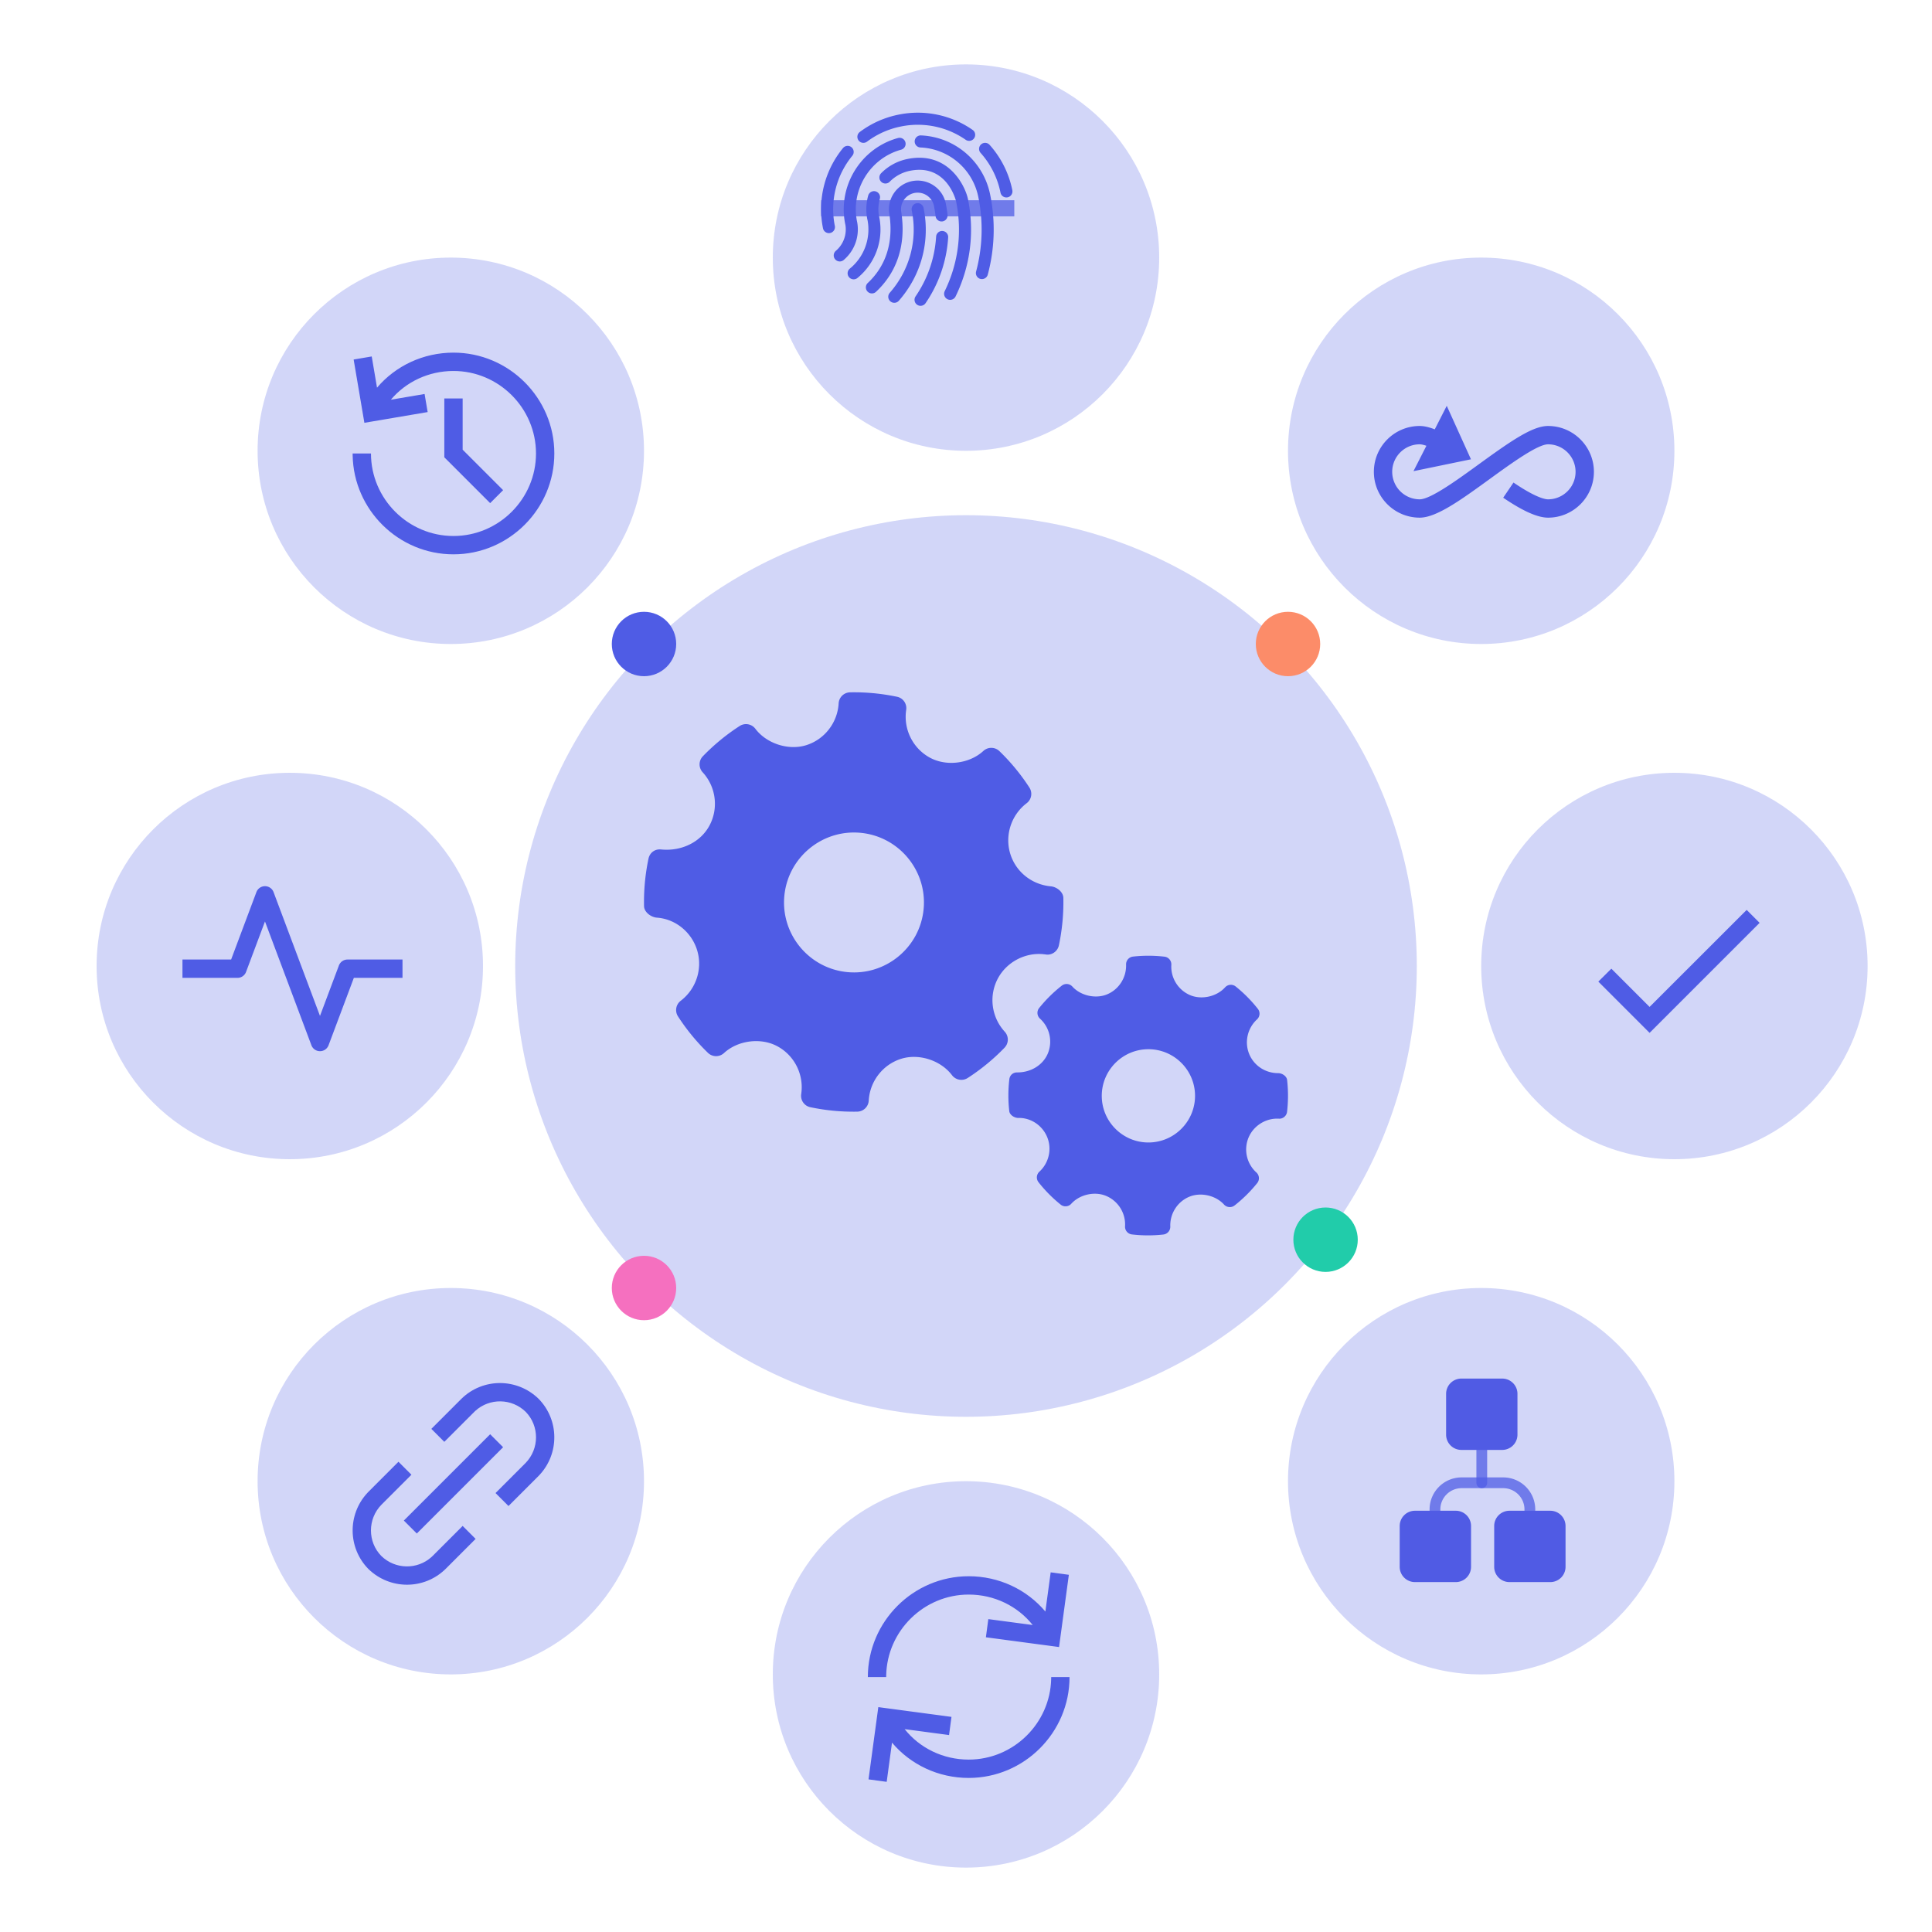<svg xmlns="http://www.w3.org/2000/svg" xmlns:xlink="http://www.w3.org/1999/xlink" width="360" height="360" viewBox="0 0 360 360"><rect x="0" y="0" width="360" height="360" fill="#333333" stroke="none"/><defs><path id="a" d="M0 0h360v360H0z"></path></defs><g fill="none" fill-rule="evenodd"><mask id="b" fill="#fff"><use xlink:href="#a"></use></mask><use fill="#FFF" xlink:href="#a"></use><g mask="url(#b)"><circle cx="36" cy="36" r="36" fill="#4F5CE5" fill-opacity=".25" fill-rule="nonzero" transform="translate(240 48)"></circle><path fill="#4F5CE5" fill-rule="nonzero" d="M288.458 79.375c-2.866 0-6.78 2.69-12.886 7.124-4.016 2.914-9.013 6.543-11.03 6.543a5.131 5.131 0 0 1-5.125-5.125c0-2.826 2.3-5.125 5.125-5.125.198 0 .6.05 1.247.273l-2.409 4.73 10.713-2.212-4.512-9.965-2.233 4.384c-1.072-.413-2.009-.627-2.806-.627-4.71 0-8.542 3.832-8.542 8.542s3.832 8.541 8.542 8.541c3.126 0 7.72-3.334 13.038-7.195 3.972-2.882 8.915-6.471 10.878-6.471 2.826 0 5.125 2.3 5.125 5.125s-2.3 5.125-5.125 5.125c-.551 0-2.285-.306-6.442-3.127l-1.918 2.826c3.683 2.501 6.418 3.717 8.36 3.717 4.71 0 8.542-3.831 8.542-8.541 0-4.71-3.832-8.542-8.542-8.542z"></path></g><g mask="url(#b)"><circle cx="36" cy="36" r="36" fill="#4F5CE5" fill-opacity=".25" fill-rule="nonzero" transform="translate(240 240)"></circle><path fill="#4F5CE5" fill-opacity=".75" fill-rule="nonzero" d="M275.105 270.171v6.124a1.003 1.003 0 1 0 2.006 0v-6.124a1.003 1.003 0 1 0-2.006 0z"></path><path fill="#505BE4" d="M269.46 267.326v-7.606a2.846 2.846 0 0 1 2.846-2.845h7.605a2.846 2.846 0 0 1 2.846 2.845v7.606a2.846 2.846 0 0 1-2.846 2.845h-7.605a2.846 2.846 0 0 1-2.846-2.845"></path><path fill="#4F5CE5" fill-opacity=".75" fill-rule="nonzero" d="M268.387 282.81v-1.547a3.965 3.965 0 0 1 3.965-3.965h7.748a3.965 3.965 0 0 1 3.964 3.965v1.547a1.003 1.003 0 0 0 2.006 0v-1.547a5.97 5.97 0 0 0-5.97-5.971h-7.748a5.97 5.97 0 0 0-5.97 5.97v1.548a1.003 1.003 0 0 0 2.005 0z"></path><path fill="#505BE4" d="M278.42 291.955v-7.606a2.846 2.846 0 0 1 2.845-2.845h7.605a2.846 2.846 0 0 1 2.846 2.845v7.606a2.846 2.846 0 0 1-2.846 2.845h-7.605a2.846 2.846 0 0 1-2.845-2.845M260.813 291.955v-7.606a2.846 2.846 0 0 1 2.845-2.845h7.605a2.846 2.846 0 0 1 2.846 2.845v7.606a2.846 2.846 0 0 1-2.846 2.845h-7.605a2.846 2.846 0 0 1-2.845-2.845"></path></g><g mask="url(#b)"><circle cx="36" cy="36" r="36" fill="#4F5CE5" fill-opacity=".25" fill-rule="nonzero" transform="translate(18 144)"></circle><path fill="#4F5CE5" fill-rule="nonzero" d="M63.15 179.903l-3.525 9.401-8.65-23.067a1.708 1.708 0 0 0-3.2 0l-4.709 12.558H34v3.416h10.25c.713 0 1.35-.441 1.6-1.109l3.525-9.4 8.65 23.062a1.708 1.708 0 0 0 3.2 0l4.709-12.553H75v-3.416H64.75c-.713 0-1.35.441-1.6 1.108z"></path></g><g mask="url(#b)"><circle cx="36" cy="36" r="36" fill="#4F5CE5" fill-opacity=".25" fill-rule="nonzero" transform="translate(276 144)"></circle><path fill="#4F5CE5" fill-rule="nonzero" d="M307.375 187.624l-7.124-7.124-2.426 2.409 9.55 9.55 20.5-20.5-2.409-2.41z"></path></g><g mask="url(#b)"><circle cx="36" cy="36" r="36" fill="#4F5CE5" fill-opacity=".25" fill-rule="nonzero" transform="translate(48 48)"></circle><path fill="#4F5CE5" fill-rule="nonzero" d="M84.5 65.708c10.34 0 18.792 8.453 18.792 18.792 0 10.34-8.453 18.792-18.792 18.792-10.227 0-18.608-8.27-18.789-18.456l-.003-.336h3.417c0 8.452 6.923 15.375 15.375 15.375S99.875 92.952 99.875 84.5 92.952 69.125 84.5 69.125c-4.624 0-8.854 2.018-11.668 5.355l6.285-1.066.57 3.369-11.79 2-2-11.791 3.37-.571.986 5.817c3.455-4.073 8.62-6.53 14.247-6.53zm1.708 8.542v9.542l7.541 7.541-2.416 2.416-8.541-8.541V74.25h3.416z"></path></g><g mask="url(#b)"><circle cx="36" cy="36" r="36" fill="#4F5CE5" fill-opacity=".25" fill-rule="nonzero" transform="translate(48 240)"></circle><path fill="#4F5CE5" fill-rule="nonzero" d="M74.25 272.376l2.416 2.416-5.592 5.592c-2.598 2.662-2.598 6.91-.03 9.542 2.599 2.536 6.709 2.597 9.366.195l.191-.18 5.607-5.607 2.416 2.416-1.208 1.208-4.413 4.414c-3.99 3.893-10.356 3.893-14.375-.03-3.822-3.916-3.892-10.125-.194-14.139l.21-.22 5.606-5.607zm17.083-5.125l2.416 2.416-16.082 16.082-2.416-2.416 16.082-16.082zm9.039-6.593c3.822 3.916 3.892 10.125.194 14.139l-.21.22-5.606 5.607-2.416-2.416L93.542 277l4.384-4.384c2.598-2.662 2.598-6.91.03-9.542-2.599-2.536-6.709-2.597-9.366-.195l-.191.18-5.607 5.607-2.416-2.416 1.208-1.208 4.413-4.414c3.99-3.893 10.356-3.893 14.375.03z"></path></g><g mask="url(#b)"><circle cx="36" cy="36" r="36" fill="#4F5CE5" fill-opacity=".25" fill-rule="nonzero" transform="translate(144 12)"></circle><g fill="#4F5CE5" fill-rule="nonzero"><path d="M175.621 43.042c.62.037 1.093.57 1.056 1.19a24.323 24.323 0 0 1-4.215 12.263 1.125 1.125 0 1 1-1.856-1.272 22.066 22.066 0 0 0 3.825-11.126c.037-.62.572-1.1 1.19-1.055zm-3.519-4.266c1.252 6.207-.431 12.5-4.617 17.264a1.12 1.12 0 0 1-1.587.102 1.125 1.125 0 0 1-.103-1.587c3.718-4.232 5.213-9.821 4.102-15.334a1.125 1.125 0 1 1 2.205-.445zm8.267-1.672c1.25 6.197.45 12.466-2.311 18.133a1.123 1.123 0 0 1-1.504.52 1.125 1.125 0 0 1-.52-1.505c2.544-5.219 3.28-10.994 2.13-16.698l-.006-.027c-.118-.48-1.884-7.06-8.609-5.699a7.283 7.283 0 0 0-3.762 2.032 1.124 1.124 0 1 1-1.602-1.58 9.524 9.524 0 0 1 4.92-2.658c7.622-1.534 10.764 5.053 11.264 7.482zm-4.128.837c.007.036.013.073.017.11.13.66.234 1.33.308 1.994a1.125 1.125 0 0 1-2.235.252 22.232 22.232 0 0 0-.3-1.91 1.047 1.047 0 0 1-.015-.092 3.103 3.103 0 0 0-5.604-1.012 3.081 3.081 0 0 0-.456 2.33c.006.03.01.058.014.089l.023.177c.795 5.826-.85 10.838-4.757 14.493a1.12 1.12 0 0 1-1.59-.053 1.125 1.125 0 0 1 .052-1.59c3.352-3.135 4.758-7.473 4.066-12.546l-.022-.165a5.313 5.313 0 0 1 .796-3.98 5.319 5.319 0 0 1 3.399-2.285 5.358 5.358 0 0 1 6.304 4.188zm-13.08-2.28c.598.166.949.786.782 1.385a7.232 7.232 0 0 0-.145 3.264c.015.044.027.088.036.134.858 4.251-.697 8.6-4.056 11.351a1.123 1.123 0 0 1-1.583-.158 1.125 1.125 0 0 1 .158-1.582 9.419 9.419 0 0 0 3.303-9.029 1.12 1.12 0 0 1-.037-.135 9.472 9.472 0 0 1 .157-4.447c.166-.599.786-.95 1.385-.783zm8.45-10.429a13.75 13.75 0 0 1 12.893 11.045 32.44 32.44 0 0 1-.448 14.895 1.127 1.127 0 0 1-1.377.797c-.6-.16-.958-.777-.797-1.377a30.203 30.203 0 0 0 .415-13.87 11.504 11.504 0 0 0-10.784-9.242 1.125 1.125 0 1 1 .099-2.248zm-2.902 1.272a1.126 1.126 0 0 1-.785 1.383c-5.77 1.588-9.376 7.406-8.252 13.279.011.035.02.073.028.11a7.472 7.472 0 0 1-2.496 7.175 1.123 1.123 0 0 1-1.585-.131 1.125 1.125 0 0 1 .131-1.585 5.218 5.218 0 0 0 1.765-4.906.968.968 0 0 1-.026-.106c-1.425-7.065 2.897-14.095 9.837-16.006a1.125 1.125 0 0 1 1.383.787zm-10.046.932c.48.394.55 1.103.157 1.583a15.695 15.695 0 0 0-3.257 13.092 1.125 1.125 0 0 1-2.205.446 17.937 17.937 0 0 1 3.722-14.963 1.125 1.125 0 0 1 1.583-.158zm25.736-.444a17.98 17.98 0 0 1 4.234 8.451 1.125 1.125 0 0 1-2.206.446 15.735 15.735 0 0 0-3.703-7.394 1.125 1.125 0 0 1 1.675-1.503zm-3.2-2.81a1.125 1.125 0 1 1-1.275 1.853 15.605 15.605 0 0 0-12.04-2.467 15.591 15.591 0 0 0-6.326 2.826 1.124 1.124 0 0 1-1.575-.225 1.126 1.126 0 0 1 .225-1.575 17.83 17.83 0 0 1 7.23-3.232 17.846 17.846 0 0 1 13.762 2.82z"></path><path fill-opacity=".75" d="M153 37.313h36v3h-36z"></path></g></g><g mask="url(#b)"><circle cx="36" cy="36" r="36" fill="#4F5CE5" fill-opacity=".25" fill-rule="nonzero" transform="translate(144 276)"></circle><path fill="#4F5CE5" fill-rule="nonzero" d="M199.292 312.5c0 10.34-8.453 18.792-18.792 18.792-5.649 0-10.833-2.476-14.288-6.579l-.99 7.305-3.386-.459 1.825-13.461 13.633 1.818-.451 3.386-8.273-1.102c2.81 3.528 7.16 5.675 11.93 5.675 8.347 0 15.202-6.75 15.372-15.059l.003-.316h3.417zm-3.514-19.518l3.386.459-1.825 13.461-13.633-1.818.451-3.386 8.273 1.102c-2.81-3.528-7.16-5.675-11.93-5.675-8.347 0-15.202 6.75-15.372 15.059l-.003.316h-3.417c0-10.34 8.453-18.792 18.792-18.792 5.649 0 10.833 2.476 14.288 6.579l.99-7.305z"></path></g><g mask="url(#b)"><g fill="#4F5CE5" fill-rule="nonzero" transform="translate(96 96)"><circle cx="84" cy="84" r="84" fill-opacity=".25"></circle><path d="M115.12 82.245a26.13 26.13 0 0 1 5.86.015c.765.09 1.324.756 1.28 1.523a5.784 5.784 0 0 0 3.517 5.656c2.157.899 4.945.26 6.498-1.459a1.451 1.451 0 0 1 1.98-.16 25.784 25.784 0 0 1 4.128 4.168c.47.595.4 1.452-.159 1.963-1.779 1.634-2.364 4.223-1.457 6.443.888 2.169 3.006 3.57 5.394 3.57.738 0 1.593.55 1.674 1.282a26 26 0 0 1-.01 5.925c-.092.764-.779 1.338-1.526 1.277l-.322-.008c-2.303 0-4.443 1.42-5.33 3.533a5.774 5.774 0 0 0 1.461 6.498c.569.514.636 1.383.156 1.98a26 26 0 0 1-4.215 4.167c-.6.463-1.452.396-1.966-.165-1.551-1.703-4.31-2.343-6.452-1.467-2.218.907-3.652 3.141-3.564 5.556a1.452 1.452 0 0 1-1.291 1.491 25.702 25.702 0 0 1-5.86-.015 1.446 1.446 0 0 1-1.279-1.523 5.778 5.778 0 0 0-3.525-5.653c-2.148-.902-4.936-.264-6.495 1.46a1.445 1.445 0 0 1-1.981.157 25.862 25.862 0 0 1-4.122-4.169 1.45 1.45 0 0 1 .157-1.963c1.784-1.634 2.367-4.223 1.458-6.443-.915-2.223-3.093-3.627-5.36-3.57-.748 0-1.627-.546-1.709-1.28a26 26 0 0 1 .012-5.926c.09-.751.678-1.305 1.504-1.278 2.546 0 4.769-1.381 5.669-3.522a5.775 5.775 0 0 0-1.458-6.5 1.449 1.449 0 0 1-.155-1.98 25.925 25.925 0 0 1 4.214-4.166 1.453 1.453 0 0 1 1.968.165c1.55 1.704 4.318 2.337 6.448 1.467 2.22-.909 3.651-3.141 3.567-5.558a1.45 1.45 0 0 1 1.29-1.49zm2.869 17.261c-4.791 0-8.69 3.897-8.69 8.69 0 4.79 3.899 8.689 8.69 8.689 4.792 0 8.69-3.899 8.69-8.69 0-4.792-3.898-8.689-8.69-8.689zm-55.587-66.5a39.037 39.037 0 0 1 8.752.827 2.167 2.167 0 0 1 1.7 2.45c-.54 3.625 1.26 7.213 4.482 8.93 3.094 1.64 7.35 1.067 9.904-1.288a2.174 2.174 0 0 1 2.98.033 38.586 38.586 0 0 1 5.593 6.792 2.17 2.17 0 0 1-.506 2.913c-2.883 2.193-4.111 5.98-3.06 9.422 1.03 3.361 4 5.745 7.568 6.073 1.102.102 2.302 1.041 2.325 2.145a39.099 39.099 0 0 1-.83 8.849c-.24 1.126-1.345 1.893-2.454 1.7l-.48-.058c-3.44-.316-6.832 1.51-8.445 4.544-1.714 3.223-1.194 7.207 1.289 9.907a2.17 2.17 0 0 1-.04 2.98 38.821 38.821 0 0 1-6.866 5.645c-.96.61-2.222.393-2.915-.514-2.082-2.757-6.114-4.092-9.435-3.078-3.438 1.051-5.886 4.19-6.087 7.809a2.176 2.176 0 0 1-2.131 2.052 38.977 38.977 0 0 1-8.753-.828 2.17 2.17 0 0 1-1.7-2.45c.54-3.627-1.26-7.216-4.49-8.93-3.084-1.639-7.337-1.069-9.9 1.292a2.175 2.175 0 0 1-2.985-.037 38.813 38.813 0 0 1-5.583-6.794 2.171 2.171 0 0 1 .505-2.91c2.886-2.196 4.116-5.982 3.06-9.423-1.059-3.447-4.12-5.844-7.516-6.069-1.116-.102-2.355-1.038-2.376-2.148a39.107 39.107 0 0 1 .83-8.848c.238-1.109 1.192-1.856 2.422-1.703 3.802.35 7.314-1.407 8.952-4.483 1.714-3.225 1.197-7.208-1.286-9.91a2.174 2.174 0 0 1 .04-2.978 38.927 38.927 0 0 1 6.868-5.646 2.179 2.179 0 0 1 2.913.517c2.082 2.759 6.132 4.085 9.432 3.078 3.442-1.054 5.886-4.194 6.091-7.813a2.174 2.174 0 0 1 2.132-2.05zM64.32 59.18c-7.158-.657-13.515 4.63-14.172 11.789-.658 7.158 4.63 13.515 11.787 14.172 7.157.657 13.515-4.63 14.172-11.787.659-7.158-4.63-13.515-11.787-14.174z"></path></g></g><g fill-rule="nonzero" mask="url(#b)"><g transform="translate(228 108)"><circle cx="12" cy="12" r="12"></circle><circle cx="12" cy="12" r="6" fill="#FC8C69"></circle></g></g><g fill-rule="nonzero" mask="url(#b)"><g transform="translate(108 228)"><circle cx="12" cy="12" r="12"></circle><circle cx="12" cy="12" r="6" fill="#F570BF"></circle></g></g><g fill-rule="nonzero" mask="url(#b)"><g transform="translate(235 219)"><circle cx="12" cy="12" r="12"></circle><circle cx="12" cy="12" r="6" fill="#21CCAA"></circle></g></g><g fill-rule="nonzero" mask="url(#b)"><g transform="translate(108 108)"><circle cx="12" cy="12" r="12"></circle><circle cx="12" cy="12" r="6" fill="#4F5CE5"></circle></g></g></g></svg>